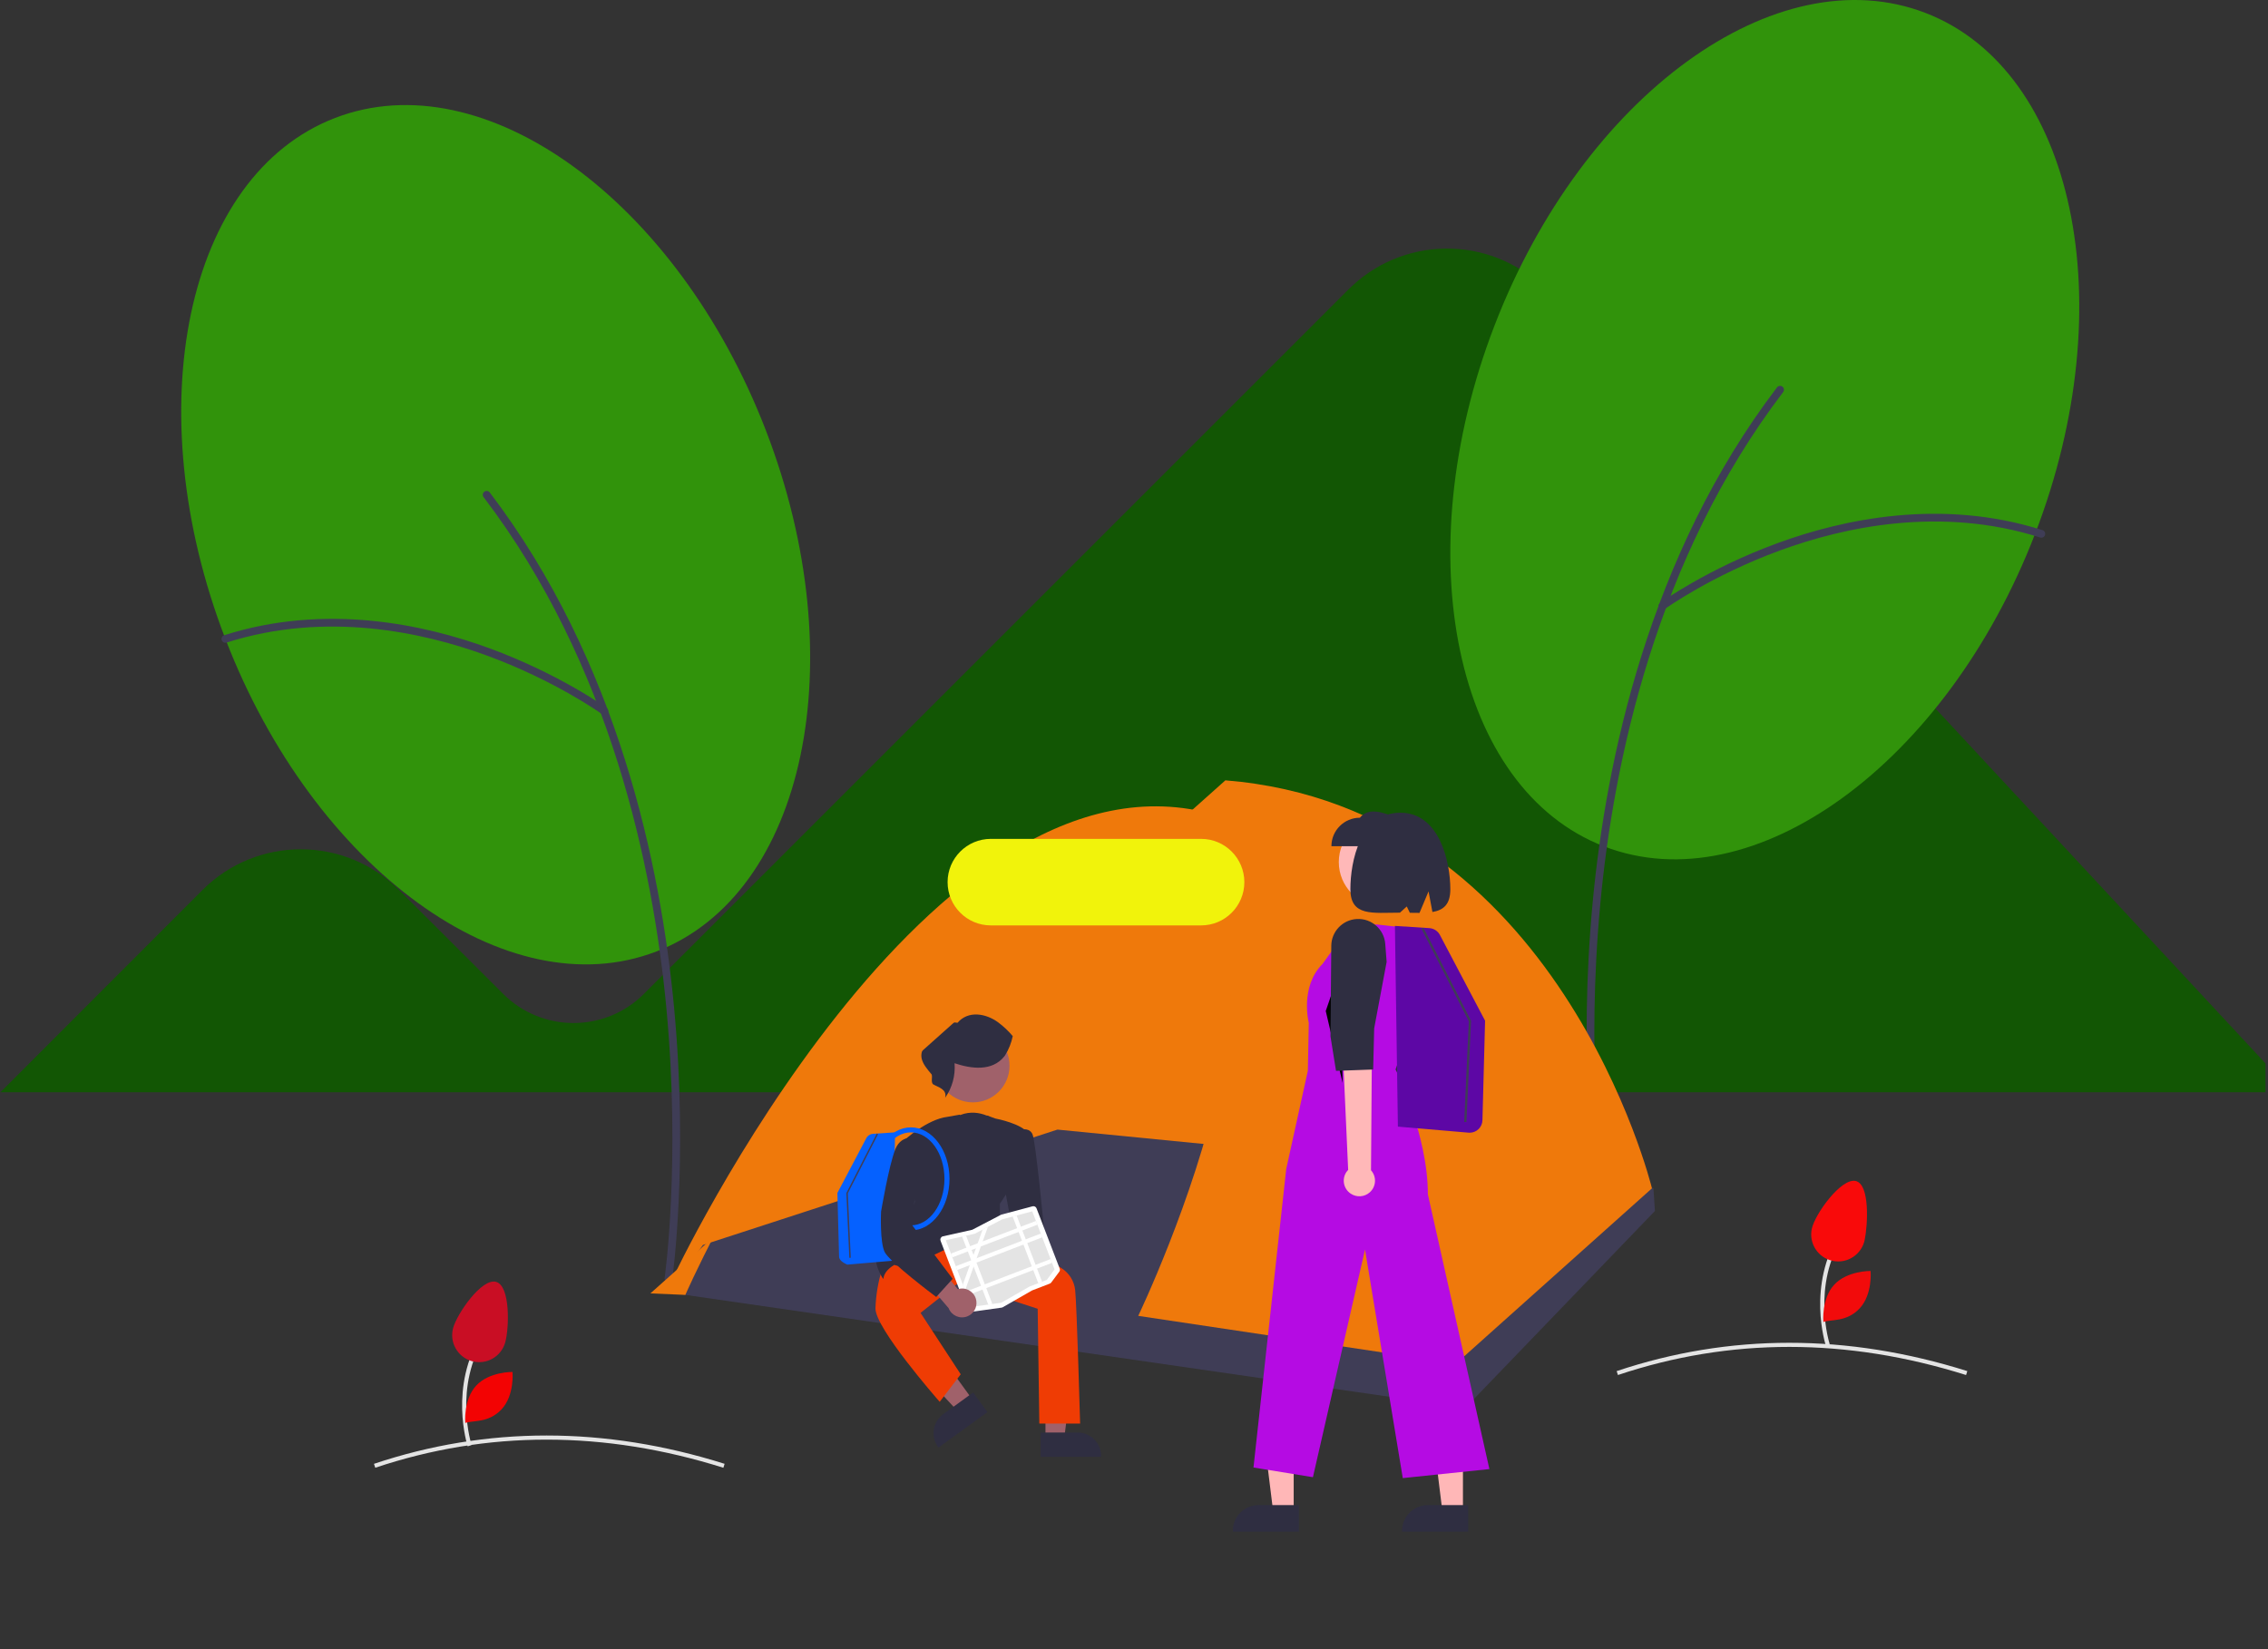 <?xml version="1.0" encoding="UTF-8" standalone="no"?>
<!DOCTYPE svg PUBLIC "-//W3C//DTD SVG 1.1//EN" "http://www.w3.org/Graphics/SVG/1.1/DTD/svg11.dtd">
<svg version="1.1" xmlns="http://www.w3.org/2000/svg" xmlns:xlink="http://www.w3.org/1999/xlink" preserveAspectRatio="xMidYMid meet" viewBox="0 0 1100 800" width="1100" height="800"><rect x="0" y="0" width="1100" height="800" fill="#333333" stroke="none"/><defs><path d="M751.21 142.04C725.74 114.76 682.98 113.3 655.71 138.78C655.17 139.28 654.65 139.78 654.13 140.3C619.94 174.49 346.45 447.98 312.27 482.16C293.46 500.92 263.04 500.97 244.18 482.27C239.12 477.21 198.61 436.79 193.55 431.74C167.23 405.41 124.55 405.4 98.22 431.72C98.22 431.72 98.21 431.73 98.2 431.74C91.67 438.28 59.01 470.98 0.21 529.84L1098.79 529.84L1098.79 515.85C913.41 316.48 797.55 191.88 751.21 142.04Z" id="a7TiIf8tvc"></path><path d="M350.84 712C293.07 693.81 236.27 693.81 182.01 711.99C181.94 711.8 181.44 710.29 181.37 710.1C236.04 691.78 293.26 691.78 351.44 710.09C351.32 710.47 350.96 711.62 350.84 712Z" id="d1GSs2UtJn"></path><path d="M953.56 667.02C895.79 648.83 838.98 648.83 784.72 667.01C784.66 666.82 784.15 665.31 784.09 665.12C838.76 646.8 895.98 646.8 954.16 665.11C954.04 665.49 953.68 666.64 953.56 667.02Z" id="e1tIvWMf63"></path><path d="M933.87 6.27C1006.26 34.17 1030.06 147.31 987.03 258.96C943.99 370.61 850.41 438.5 778.02 410.59C705.62 382.69 681.82 269.55 724.86 157.9C767.89 46.25 861.47 -21.64 933.87 6.27Z" id="fxO5JUImw"></path><path d="M773.31 569.43C773.24 568.87 765.44 512.66 772.44 437.94C778.91 368.94 799.67 269.55 861.86 187.93C862.49 187.1 863.66 186.94 864.49 187.57C865.31 188.19 865.47 189.37 864.85 190.19C864.85 190.19 864.85 190.2 864.84 190.2C803.19 271.12 782.59 369.77 776.17 438.29C769.21 512.57 776.94 568.35 777.02 568.9C777.17 569.93 776.46 570.88 775.43 571.02C775.34 571.04 775.25 571.04 775.17 571.04C774.24 571.04 773.45 570.36 773.31 569.43Z" id="dXts0ZxI"></path><path d="M804.38 293.99C804.38 293.39 804.67 292.82 805.16 292.47C805.38 292.3 828.13 275.91 862.15 263.46C893.59 251.94 941.41 241.51 990.64 257.17C991.62 257.49 992.17 258.54 991.85 259.53C991.54 260.51 990.49 261.06 989.5 260.74C941.28 245.4 894.33 255.66 863.44 266.97C829.91 279.25 807.58 295.34 807.36 295.5C807.04 295.73 806.65 295.86 806.26 295.86C805.22 295.86 804.38 295.02 804.38 293.99Z" id="chLMaOJeX"></path><path d="M371.49 208.87C414.53 320.52 390.73 433.65 318.34 461.56C245.94 489.46 152.36 421.57 109.32 309.92C66.29 198.27 90.09 85.14 162.48 57.23C234.88 29.33 328.46 97.22 371.49 208.87Z" id="gcNtSYq93"></path><path d="M326.08 620.4C326.16 619.84 333.95 563.62 326.95 488.9C320.49 419.9 299.72 320.52 237.53 238.89C236.9 238.07 235.73 237.91 234.9 238.53C234.08 239.16 233.92 240.33 234.54 241.16C234.55 241.16 234.55 241.16 234.55 241.16C296.21 322.08 316.8 420.74 323.22 489.25C330.18 563.54 322.45 619.31 322.37 619.87C322.22 620.89 322.94 621.84 323.96 621.99C324.05 622 324.14 622.01 324.23 622.01C325.16 622.01 325.95 621.32 326.08 620.4Z" id="a1jECwgnuI"></path><path d="M295.01 344.95C295.01 344.35 294.72 343.79 294.24 343.43C294.01 343.27 271.26 326.88 237.24 314.42C205.8 302.91 157.98 292.47 108.76 308.14C107.77 308.45 107.22 309.5 107.53 310.49C107.85 311.48 108.9 312.02 109.88 311.71C109.89 311.71 109.89 311.71 109.89 311.71C158.11 296.36 205.06 306.63 235.96 317.94C269.49 330.22 291.81 346.3 292.04 346.46C292.35 346.7 292.74 346.82 293.13 346.82C294.17 346.82 295.01 345.98 295.01 344.95Z" id="cBteuaEYI"></path><path d="M226.83 701.61C226.74 701.32 217.42 672.5 233.91 646.79C234.07 646.9 235.42 647.76 235.59 647.87C219.63 672.76 228.64 700.7 228.73 700.97C228.35 701.1 227.21 701.48 226.83 701.61Z" id="a3PCXNyNP2"></path><path d="M228.86 660.28C221.89 658.32 217.84 651.08 219.8 644.11C221.76 637.15 233.65 619.86 240.62 621.83C247.59 623.79 246.99 644.26 245.03 651.22C243.07 658.19 235.83 662.25 228.86 660.28Z" id="b3qT7kFyB"></path><path d="M225.68 690.26C225.68 690.26 224.62 679 230.94 672.17C237.26 665.34 248.57 665.52 248.57 665.52C248.57 665.52 249.63 676.78 243.3 683.61C236.98 690.44 229.2 688.93 225.68 690.26Z" id="b1fVXgsrMF"></path><path d="M885.52 652.63C885.42 652.34 876.11 623.52 892.59 597.81C892.76 597.92 894.11 598.78 894.28 598.89C878.32 623.78 887.32 651.72 887.42 652C887.04 652.12 885.9 652.5 885.52 652.63Z" id="aZGg4OnkQ"></path><path d="M888.86 611.64C881.77 610.15 877.24 603.2 878.73 596.12C878.73 596.11 878.73 596.11 878.73 596.1C880.22 589.02 892.89 571.39 899.97 572.88C907.05 574.38 905.87 594.43 904.38 601.51C902.89 608.59 895.94 613.13 888.86 611.64Z" id="awNvWSfY6"></path><path d="M884.36 641.28C884.36 641.28 883.3 630.02 889.62 623.19C895.95 616.36 907.25 616.54 907.25 616.54C907.25 616.54 908.31 627.81 901.99 634.64C895.67 641.47 887.89 639.95 884.36 641.28Z" id="aORrcgos8"></path><path d="M326.16 620.33C326.16 620.33 451.1 354.46 590.03 395.44C590.03 395.44 633.01 649.32 633.01 649.32C571.64 643.52 387.53 626.13 326.16 620.33Z" id="f53YPCydFJ"></path><path d="M340.94 603.93L512.86 547.96L801.93 576.35L802.65 587.44L710.76 682.9L323.95 626.92L323.95 626.92L340.94 603.93Z" id="b2RpGgB9ko"></path><path d="M516.15 697.87L520.48 662.8L507.06 662.8L507.06 697.87L507.06 697.87L516.15 697.87Z" id="a241WXaqQH"></path><path d="M504.74 694.9L522.65 694.9C522.65 694.9 522.65 694.9 522.65 694.9C528.95 694.9 534.06 700.01 534.06 706.31C534.06 706.34 534.06 706.46 534.06 706.68L504.74 706.68L504.74 694.9Z" id="f4opx9f5U"></path><path d="M464.5 684.57L440.44 658.7L451.31 650.83L471.86 679.24L471.86 679.24L464.5 684.57Z" id="g14SeUl77N"></path><path d="M478.91 685.02L455.16 702.21C455.03 702.03 454.95 701.93 454.94 701.91C451.25 696.8 452.39 689.67 457.5 685.98C457.5 685.98 457.5 685.98 457.5 685.98L472 675.48L478.91 685.02Z" id="a2LsYlx7oN"></path><path d="M481.82 542.92C481.82 542.92 472.28 535.78 461.96 542.92C461.49 546.89 459.11 566.74 454.82 602.46L476.26 602.46L479.43 583.41L486.58 554.83C484.04 548.48 482.45 544.51 481.82 542.92Z" id="b2pdtRpOwr"></path><path d="M503.29 634.88L464.82 622.32L446.48 636.87L465.96 666.66L455.77 680.02C455.6 679.82 455.5 679.71 455.48 679.69C454.22 678.25 424.52 644.31 424.6 634.68C424.82 628.15 425.93 621.68 427.88 615.45C428.53 614.54 431.74 609.97 437.53 601.75L451.22 597.73L496.55 604.09L496.63 604.1C507.62 610.79 513.72 614.51 514.94 615.25C518.61 617.61 521.01 621.5 521.47 625.84C522.26 632.92 523.84 689.61 523.86 690.18C523.86 690.2 523.86 690.33 523.87 690.55L504.08 690.55L503.29 634.88Z" id="eUYIvJr"></path><path d="M462.26 604.13C459.51 605.62 439.44 616.35 433.79 613.59C432.96 614.04 429.25 616.26 428.58 619.6C428.57 619.66 428.51 619.94 428.41 620.44C428.12 620.02 427.96 619.78 427.93 619.74C427.84 619.61 419.13 606.65 430.4 598.6C440.68 591.25 443.44 583.84 443.73 582.99C443.36 581.02 441.5 571.2 438.16 553.51C438.24 553.43 438.29 553.38 438.3 553.37C438.76 552.95 449.62 542.96 459.52 541.77C459.93 541.7 461.97 541.34 465.63 540.69L465.9 563.96C465.9 581.83 465.9 591.76 465.9 593.74C470.84 593.12 478.65 541.08 478.65 541.08C479.06 541.23 482.33 542.43 482.73 542.58C483.79 542.78 495.64 545.15 498.79 549.87C498.79 549.88 498.83 549.93 498.89 550.02L488.11 579.17L484.96 583.92L484.96 589.99L503.38 606.01C503.22 606.18 503.13 606.27 503.11 606.29C502.49 606.94 488.9 621.07 480.99 621.07C480.27 621.08 479.55 620.94 478.89 620.66C472.2 617.69 463.66 606.08 462.26 604.13Z" id="cSxzinEFe"></path><path d="M471.87 499.23C462.06 499.23 454.11 507.18 454.11 516.99C454.11 526.8 462.06 534.75 471.87 534.75C481.68 534.75 489.63 526.8 489.63 516.99C489.63 507.18 481.68 499.23 471.87 499.23Z" id="aL4fXTBN"></path><path d="M475.17 619.92C475.57 619.97 475.97 620.06 476.36 620.18C477.04 619.36 480.44 615.3 486.54 607.97L495.47 612.35C486.7 622.57 481.82 628.25 480.85 629.38C479.46 632.99 475.41 634.78 471.81 633.39C468.8 632.23 466.97 629.15 467.4 625.95C467.88 622.14 471.35 619.44 475.17 619.92Z" id="c5ucvJjLqM"></path><path d="M474.59 615.6L490.56 594.04L486.6 572.68L493.02 548.61C493.12 548.57 493.17 548.55 493.18 548.54C493.31 548.49 496.39 547.19 498.72 548.16C499.69 548.56 500.45 549.35 500.81 550.33C502.4 554.3 506.23 594.75 506.39 596.54C506.36 596.87 505.57 604.59 503.97 607.79C502.38 610.97 487.86 627.03 487.24 627.71C487.23 627.73 487.14 627.83 486.99 628L474.59 615.6Z" id="bZFu9cahF"></path><path d="M487.12 512.42C481.21 519.85 471.08 518.49 462.97 515.77C463.44 521.72 461.83 527.65 458.4 532.54C459.45 528.32 455.04 527.48 452.46 525.92C451.47 524.66 452.3 522.79 451.89 521.24C447.27 515.83 444.21 511.74 450.14 505.38C453.61 500.73 457.78 494.93 464.4 496.15C469.63 490.04 478.21 491.63 484.06 495.9C486.69 497.85 489.09 500.1 491.19 502.61C490.52 505.9 489.27 509.05 487.49 511.91" id="abtWbl9qZ"></path><path d="M706.26 661.41C763.24 610.43 794.89 582.11 801.22 576.45C801.22 576.45 756.24 391.53 594.32 378.54C594.32 378.54 315.45 627.42 315.45 627.42C317.15 627.49 330.71 628.07 332.41 628.15C332.41 628.15 420.4 424.52 540.34 418.52C660.29 412.52 552.05 638.32 552.05 638.32C572.61 641.4 624.02 649.1 706.26 661.41Z" id="eVJvwIw6F"></path><path d="M480.58 448.91C468.99 448.91 459.59 439.52 459.59 427.92C459.59 416.33 468.99 406.93 480.58 406.93C490.78 406.93 572.34 406.93 582.53 406.93C594.13 406.93 603.52 416.33 603.52 427.92C603.52 439.52 594.13 448.91 582.53 448.91C562.14 448.91 490.78 448.91 480.58 448.91Z" id="br6HnXuOL"></path><path d="M677.49 565.94C677.7 565.59 677.94 565.27 678.2 564.96C677.61 558.99 674.63 529.14 669.28 475.4L684.18 476.39C686.66 529.3 688.03 558.7 688.31 564.58C691.01 567.27 691.01 571.64 688.32 574.34C686.07 576.6 682.56 577.03 679.84 575.36C676.59 573.41 675.53 569.19 677.49 565.94Z" id="i2orRATHVE"></path><path d="M690.22 472.08L686.31 501.78L686.85 519.98L670.46 521.48L667.18 506.34C666.09 482.3 665.49 468.94 665.37 466.27C665.08 460 669.7 454.58 675.93 453.85C675.93 453.85 675.93 453.85 675.93 453.85C682.42 453.1 688.31 457.69 689.17 464.16C689.31 465.22 689.66 467.86 690.22 472.08Z" id="bbBzLOQZC"></path><path d="M617.51 733.36L612.78 695.01L627.45 695.01L627.45 733.36L627.45 733.36L617.51 733.36Z" id="b3Fv1RXzJM"></path><path d="M629.98 743L597.92 743C597.92 742.76 597.92 742.62 597.92 742.59C597.93 735.7 603.51 730.12 610.4 730.12C610.4 730.12 610.4 730.12 610.4 730.12L629.98 730.12L629.98 743Z" id="d31F27hsHT"></path><path d="M699.6 733.36L694.87 695.01L709.55 695.01L709.54 733.36L709.54 733.36L699.6 733.36Z" id="a1vckUJ7Pa"></path><path d="M712.08 743L680.02 743C680.02 742.76 680.02 742.62 680.02 742.59C680.02 735.7 685.61 730.12 692.5 730.12C692.5 730.12 692.5 730.12 692.5 730.12L712.08 730.12L712.08 743Z" id="e1rDvseKa"></path><path d="M670.88 396.62C658.98 396.62 649.33 406.28 649.33 418.18C649.33 430.09 658.98 439.74 670.88 439.74C682.79 439.74 692.44 430.09 692.44 418.18C692.44 406.28 682.79 396.62 670.88 396.62Z" id="b2z9Z9hpSt"></path><path d="M668.1 448.49L683.06 450.2C683.06 450.2 683.06 450.2 683.06 450.2C690.44 460.66 692.33 474.04 688.15 486.14C687.02 489.41 677.99 515.53 676.86 518.8C676.86 518.8 692.53 550.21 692.53 579.37C692.53 579.37 722.37 712.64 722.37 712.64C719.57 712.94 705.57 714.4 680.36 717.02L662.04 606.12L636.78 716.58L607.95 711.88L623.83 567.07L634.32 519.4C634.59 505.46 634.74 497.71 634.77 496.16C634.77 496.16 630.31 478.72 641.47 467.55C642.38 466.28 646.93 459.95 655.11 448.55L668.1 448.49Z" id="dAYIG8ld"></path><path d="M677.43 410.48C677.43 402.2 677.43 397.6 677.43 396.67C670.48 393.91 663.67 391.56 659.56 396.67C651.94 396.67 645.75 402.86 645.75 410.48C649.98 410.48 660.54 410.48 677.43 410.48Z" id="bhQifRze0"></path><path d="M703.42 431.36C703.42 438.83 700.04 441.5 694.74 442.41C694.61 441.74 693.99 438.41 692.86 432.41C690.23 438.67 688.76 442.14 688.47 442.84C686.98 442.85 685.41 442.82 683.79 442.79C683.69 442.58 683.2 441.56 682.3 439.72C680.31 441.53 679.21 442.53 678.98 442.73C665.69 442.75 654.95 444.69 654.95 431.36C654.95 417.97 659.6 394.24 679.18 394.24C698.12 394.24 703.42 417.97 703.42 431.36Z" id="b1ShiPF1JI"></path><path d="M650.38 490.57L648.25 475.14L643 490.43L651.18 525.34L651.18 525.34L650.38 490.57Z" id="a2KxoPOwen"></path><path d="M677.99 546.52L676.55 449.15C686.57 449.8 692.14 450.16 693.26 450.23C695.41 450.37 697.34 451.62 698.35 453.52C699.81 456.3 707.12 470.17 720.28 495.13C719.51 524.11 719.08 540.21 719 543.43C718.91 546.79 716.17 549.46 712.81 549.47C712.63 549.47 712.45 549.46 712.27 549.45L677.99 546.52Z" id="cu5FppurZ"></path><path d="M713.49 495.18L690.4 450.04L689.42 450.54L712.38 495.42L710.14 544.28L711.23 544.33L711.23 544.33L713.49 495.18Z" id="b3ZgYavktS"></path><path d="M653.03 568.53C653.28 568.17 653.56 567.82 653.87 567.5C653.57 560.94 652.09 528.1 649.43 468.99L665.67 470.96C665.24 529 664.99 561.24 664.95 567.69C667.74 570.79 667.49 575.58 664.38 578.37C661.78 580.71 657.92 580.96 655.04 578.98C651.6 576.65 650.7 571.97 653.03 568.53Z" id="d13mHDXZ9m"></path><path d="M672.53 466.61L666.49 498.86L666 518.81L647.98 519.47L645.29 502.72C645.53 476.35 645.66 461.7 645.69 458.77C645.75 451.89 651.12 446.23 657.99 445.81C657.99 445.81 657.99 445.81 657.99 445.81C665.13 445.37 671.31 450.74 671.86 457.88C671.95 459.04 672.17 461.95 672.53 466.61Z" id="fDGmDYgXl"></path><path d="M406.96 609.58C406.91 607.52 406.64 597.23 406.14 578.7C414.56 562.74 419.23 553.87 420.17 552.1C420.81 550.88 422.04 550.08 423.42 549.99C424.13 549.95 427.69 549.72 434.1 549.3L433.18 611.55C420.03 612.68 412.73 613.3 411.26 613.43C411.15 613.44 411.03 613.44 410.92 613.44C408.32 612.3 407 611.01 406.96 609.58Z" id="cBBROH4K9"></path><path d="M423.11 571.86C423.11 558.08 431.5 546.87 441.82 546.87C452.13 546.87 460.52 558.08 460.52 571.86C460.52 585.64 452.13 596.86 441.82 596.86C431.5 596.86 423.11 585.64 423.11 571.86ZM425.56 571.86C425.56 584.29 432.85 594.41 441.82 594.41C450.78 594.41 458.07 584.29 458.07 571.86C458.07 559.43 450.78 549.31 441.82 549.31C432.85 549.31 425.56 559.43 425.56 571.86Z" id="a1KdUQQbly"></path><path d="M410.49 578.73L425.25 549.87L425.87 550.19L411.19 578.88L412.63 610.12L411.93 610.16L411.93 610.16L410.49 578.73Z" id="nrQYG9Ma9"></path><path d="M485.75 634.33C484.26 634.54 472.29 636.21 470.79 636.42C470.05 636.53 469.33 636.11 469.06 635.4C467.77 632.05 457.47 605.24 456.18 601.89C455.86 601.05 456.27 600.12 457.11 599.8C457.18 599.77 457.26 599.75 457.34 599.73C457.34 599.73 457.34 599.73 457.34 599.73C465.78 597.84 470.47 596.8 471.41 596.59C471.52 596.56 471.62 596.53 471.72 596.47C473.09 595.76 484.04 590.03 485.41 589.32C485.51 589.26 485.62 589.22 485.74 589.19C487.25 588.79 499.29 585.57 500.8 585.17C501.6 584.96 502.43 585.38 502.73 586.16C503.85 589.08 512.83 612.46 513.96 615.38C514.16 615.9 514.08 616.48 513.75 616.92C513.36 617.45 510.25 621.62 509.86 622.14C509.68 622.39 509.43 622.57 509.14 622.68C508.3 623.01 501.5 625.62 500.66 625.95C500.6 625.97 500.54 626 500.48 626.03C499.07 626.84 487.75 633.32 486.34 634.14C486.26 634.18 486.19 634.21 486.11 634.24C486 634.29 485.88 634.32 485.75 634.33Z" id="bxiXKgEbs"></path><path d="M493.07 589.64L491.16 590.15L486.09 591.5L486.08 591.5L479.14 595.13L476.57 596.48L476.57 596.48L472.7 598.5L472.59 598.53L468.58 599.42L466.63 599.86L458.71 601.62L471.15 633.98L479.31 632.84L481.31 632.56L485.58 631.96L485.62 631.96L499.33 624.1L507.67 620.9L511.48 615.78L500.65 587.62L493.07 589.64Z" id="b4EHfEjyOT"></path><path d="M502.44 592.26C502.44 592.26 502.44 592.26 502.44 592.26C502.86 593.36 503.1 593.97 503.14 594.1C503.14 594.1 503.14 594.1 503.14 594.1C478.4 603.61 464.66 608.89 461.91 609.94C461.91 609.94 461.91 609.94 461.91 609.94C461.49 608.84 461.25 608.23 461.2 608.11C461.2 608.11 461.2 608.11 461.2 608.11C485.94 598.6 499.69 593.32 502.44 592.26Z" id="gXSGaM8cz"></path><path d="M504.79 598.38C504.79 598.38 504.79 598.38 504.79 598.38C505.21 599.49 505.45 600.1 505.5 600.22C505.5 600.22 505.5 600.22 505.5 600.22C480.76 609.73 467.01 615.01 464.26 616.07C464.26 616.07 464.26 616.07 464.26 616.07C463.84 614.97 463.6 614.35 463.56 614.23C463.56 614.23 463.56 614.23 463.56 614.23C488.3 604.72 502.04 599.44 504.79 598.38Z" id="debD48263"></path><path d="M509.55 610.76C509.55 610.76 509.55 610.76 509.55 610.76C509.97 611.86 510.2 612.47 510.25 612.59C510.25 612.59 510.25 612.59 510.25 612.59C485.51 622.1 471.77 627.38 469.02 628.44C469.02 628.44 469.02 628.44 469.02 628.44C468.59 627.34 468.36 626.72 468.31 626.6C468.31 626.6 468.31 626.6 468.31 626.6C493.05 617.09 506.8 611.81 509.55 610.76Z" id="ajlVWE00S"></path><path d="M505.42 621.76L503.58 622.47L491.16 590.15L493.07 589.64L493.07 589.64L505.42 621.76Z" id="c7k2YpwWG8"></path><path d="M476.61 602.19L475.73 604.63L473.68 610.34L473.24 611.56L472.8 612.79L472.22 614.4L468.07 625.96L466.99 623.15L470.37 613.72L471.14 611.58L471.25 611.27L472.16 608.75L473.3 605.57L474.18 603.12L476.57 596.48L476.57 596.48L479.14 595.13L479.14 595.13L476.61 602.19Z" id="c5VTx5jXJ"></path><path d="M481.31 632.56L479.31 632.84L466.63 599.86L468.57 599.42L468.57 599.42L481.31 632.56Z" id="aEYoSNDPF"></path><path d="M465.77 625.11C465.37 625.16 464.97 625.25 464.57 625.37C463.9 624.55 460.5 620.49 454.39 613.17L445.47 617.54C454.24 627.76 459.11 633.44 460.09 634.57C461.48 638.18 465.53 639.97 469.13 638.58C472.14 637.42 473.97 634.34 473.54 631.14C473.06 627.33 469.58 624.63 465.77 625.11Z" id="d5EOe4eQ0D"></path><path d="M453.81 628.95C452.9 628.27 431.49 612.17 429.09 607.39C426.7 602.6 427.29 588.4 427.32 587.76C427.36 587.54 431.09 565.36 434.24 557.47C437.51 549.29 445.74 552.48 445.83 552.51C445.84 552.52 445.93 552.55 446.08 552.61L442.49 594.42L462.04 620.35L454.08 629.15C453.93 629.04 453.85 628.98 453.81 628.95Z" id="bjJh279Pb"></path></defs><g><g><g><use xlink:href="#a7TiIf8tvc" opacity="1" fill="#125604" fill-opacity="1"></use><g><use xlink:href="#a7TiIf8tvc" opacity="1" fill-opacity="0" stroke="#000000" stroke-width="1" stroke-opacity="0"></use></g></g><g><use xlink:href="#d1GSs2UtJn" opacity="1" fill="#e4e4e4" fill-opacity="1"></use><g><use xlink:href="#d1GSs2UtJn" opacity="1" fill-opacity="0" stroke="#000000" stroke-width="1" stroke-opacity="0"></use></g></g><g><use xlink:href="#e1tIvWMf63" opacity="1" fill="#e4e4e4" fill-opacity="1"></use><g><use xlink:href="#e1tIvWMf63" opacity="1" fill-opacity="0" stroke="#000000" stroke-width="1" stroke-opacity="0"></use></g></g><g><use xlink:href="#fxO5JUImw" opacity="1" fill="#31930b" fill-opacity="1"></use><g><use xlink:href="#fxO5JUImw" opacity="1" fill-opacity="0" stroke="#000000" stroke-width="1" stroke-opacity="0"></use></g></g><g><use xlink:href="#dXts0ZxI" opacity="1" fill="#3f3d56" fill-opacity="1"></use><g><use xlink:href="#dXts0ZxI" opacity="1" fill-opacity="0" stroke="#000000" stroke-width="1" stroke-opacity="0"></use></g></g><g><use xlink:href="#chLMaOJeX" opacity="1" fill="#3f3d56" fill-opacity="1"></use><g><use xlink:href="#chLMaOJeX" opacity="1" fill-opacity="0" stroke="#000000" stroke-width="1" stroke-opacity="0"></use></g></g><g><use xlink:href="#gcNtSYq93" opacity="1" fill="#31930b" fill-opacity="1"></use><g><use xlink:href="#gcNtSYq93" opacity="1" fill-opacity="0" stroke="#000000" stroke-width="1" stroke-opacity="0"></use></g></g><g><use xlink:href="#a1jECwgnuI" opacity="1" fill="#3f3d56" fill-opacity="1"></use><g><use xlink:href="#a1jECwgnuI" opacity="1" fill-opacity="0" stroke="#000000" stroke-width="1" stroke-opacity="0"></use></g></g><g><use xlink:href="#cBteuaEYI" opacity="1" fill="#3f3d56" fill-opacity="1"></use><g><use xlink:href="#cBteuaEYI" opacity="1" fill-opacity="0" stroke="#000000" stroke-width="1" stroke-opacity="0"></use></g></g><g><use xlink:href="#a3PCXNyNP2" opacity="1" fill="#e4e4e4" fill-opacity="1"></use><g><use xlink:href="#a3PCXNyNP2" opacity="1" fill-opacity="0" stroke="#000000" stroke-width="1" stroke-opacity="0"></use></g></g><g><use xlink:href="#b3qT7kFyB" opacity="1" fill="#c90e24" fill-opacity="1"></use><g><use xlink:href="#b3qT7kFyB" opacity="1" fill-opacity="0" stroke="#000000" stroke-width="1" stroke-opacity="0"></use></g></g><g><use xlink:href="#b1fVXgsrMF" opacity="1" fill="#f30303" fill-opacity="1"></use><g><use xlink:href="#b1fVXgsrMF" opacity="1" fill-opacity="0" stroke="#000000" stroke-width="1" stroke-opacity="0"></use></g></g><g><use xlink:href="#aZGg4OnkQ" opacity="1" fill="#e4e4e4" fill-opacity="1"></use><g><use xlink:href="#aZGg4OnkQ" opacity="1" fill-opacity="0" stroke="#000000" stroke-width="1" stroke-opacity="0"></use></g></g><g><use xlink:href="#awNvWSfY6" opacity="1" fill="#f90a0a" fill-opacity="1"></use><g><use xlink:href="#awNvWSfY6" opacity="1" fill-opacity="0" stroke="#000000" stroke-width="1" stroke-opacity="0"></use></g></g><g><use xlink:href="#aORrcgos8" opacity="1" fill="#f20b0b" fill-opacity="1"></use><g><use xlink:href="#aORrcgos8" opacity="1" fill-opacity="0" stroke="#000000" stroke-width="1" stroke-opacity="0"></use></g></g><g><use xlink:href="#f53YPCydFJ" opacity="1" fill="#ef790b" fill-opacity="1"></use><g><use xlink:href="#f53YPCydFJ" opacity="1" fill-opacity="0" stroke="#000000" stroke-width="1" stroke-opacity="0"></use></g></g><g><use xlink:href="#b2RpGgB9ko" opacity="1" fill="#3f3d56" fill-opacity="1"></use><g><use xlink:href="#b2RpGgB9ko" opacity="1" fill-opacity="0" stroke="#000000" stroke-width="1" stroke-opacity="0"></use></g></g><g><use xlink:href="#a241WXaqQH" opacity="1" fill="#a0616a" fill-opacity="1"></use><g><use xlink:href="#a241WXaqQH" opacity="1" fill-opacity="0" stroke="#000000" stroke-width="1" stroke-opacity="0"></use></g></g><g><use xlink:href="#f4opx9f5U" opacity="1" fill="#2f2e41" fill-opacity="1"></use><g><use xlink:href="#f4opx9f5U" opacity="1" fill-opacity="0" stroke="#000000" stroke-width="1" stroke-opacity="0"></use></g></g><g><use xlink:href="#g14SeUl77N" opacity="1" fill="#a0616a" fill-opacity="1"></use><g><use xlink:href="#g14SeUl77N" opacity="1" fill-opacity="0" stroke="#000000" stroke-width="1" stroke-opacity="0"></use></g></g><g><use xlink:href="#a2LsYlx7oN" opacity="1" fill="#2f2e41" fill-opacity="1"></use><g><use xlink:href="#a2LsYlx7oN" opacity="1" fill-opacity="0" stroke="#000000" stroke-width="1" stroke-opacity="0"></use></g></g><g><use xlink:href="#b2pdtRpOwr" opacity="1" fill="#2f2e41" fill-opacity="1"></use><g><use xlink:href="#b2pdtRpOwr" opacity="1" fill-opacity="0" stroke="#000000" stroke-width="1" stroke-opacity="0"></use></g></g><g><use xlink:href="#eUYIvJr" opacity="1" fill="#ef3c04" fill-opacity="1"></use><g><use xlink:href="#eUYIvJr" opacity="1" fill-opacity="0" stroke="#000000" stroke-width="1" stroke-opacity="0"></use></g></g><g><use xlink:href="#cSxzinEFe" opacity="1" fill="#2f2e41" fill-opacity="1"></use><g><use xlink:href="#cSxzinEFe" opacity="1" fill-opacity="0" stroke="#000000" stroke-width="1" stroke-opacity="0"></use></g></g><g><use xlink:href="#aL4fXTBN" opacity="1" fill="#a0616a" fill-opacity="1"></use><g><use xlink:href="#aL4fXTBN" opacity="1" fill-opacity="0" stroke="#000000" stroke-width="1" stroke-opacity="0"></use></g></g><g><use xlink:href="#c5ucvJjLqM" opacity="1" fill="#a0616a" fill-opacity="1"></use><g><use xlink:href="#c5ucvJjLqM" opacity="1" fill-opacity="0" stroke="#000000" stroke-width="1" stroke-opacity="0"></use></g></g><g><use xlink:href="#bZFu9cahF" opacity="1" fill="#2f2e41" fill-opacity="1"></use><g><use xlink:href="#bZFu9cahF" opacity="1" fill-opacity="0" stroke="#000000" stroke-width="1" stroke-opacity="0"></use></g></g><g><use xlink:href="#abtWbl9qZ" opacity="1" fill="#2f2e41" fill-opacity="1"></use><g><use xlink:href="#abtWbl9qZ" opacity="1" fill-opacity="0" stroke="#000000" stroke-width="1" stroke-opacity="0"></use></g></g><g><use xlink:href="#eVJvwIw6F" opacity="1" fill="#ef790b" fill-opacity="1"></use><g><use xlink:href="#eVJvwIw6F" opacity="1" fill-opacity="0" stroke="#000000" stroke-width="1" stroke-opacity="0"></use></g></g><g><use xlink:href="#br6HnXuOL" opacity="1" fill="#f1f30b" fill-opacity="1"></use><g><use xlink:href="#br6HnXuOL" opacity="1" fill-opacity="0" stroke="#000000" stroke-width="1" stroke-opacity="0"></use></g></g><g><use xlink:href="#i2orRATHVE" opacity="1" fill="#ffb8b8" fill-opacity="1"></use><g><use xlink:href="#i2orRATHVE" opacity="1" fill-opacity="0" stroke="#000000" stroke-width="1" stroke-opacity="0"></use></g></g><g><use xlink:href="#bbBzLOQZC" opacity="1" fill="#2f2e41" fill-opacity="1"></use><g><use xlink:href="#bbBzLOQZC" opacity="1" fill-opacity="0" stroke="#000000" stroke-width="1" stroke-opacity="0"></use></g></g><g><use xlink:href="#b3Fv1RXzJM" opacity="1" fill="#ffb7b7" fill-opacity="1"></use><g><use xlink:href="#b3Fv1RXzJM" opacity="1" fill-opacity="0" stroke="#000000" stroke-width="1" stroke-opacity="0"></use></g></g><g><use xlink:href="#d31F27hsHT" opacity="1" fill="#2f2e41" fill-opacity="1"></use><g><use xlink:href="#d31F27hsHT" opacity="1" fill-opacity="0" stroke="#000000" stroke-width="1" stroke-opacity="0"></use></g></g><g><use xlink:href="#a1vckUJ7Pa" opacity="1" fill="#ffb7b7" fill-opacity="1"></use><g><use xlink:href="#a1vckUJ7Pa" opacity="1" fill-opacity="0" stroke="#000000" stroke-width="1" stroke-opacity="0"></use></g></g><g><use xlink:href="#e1rDvseKa" opacity="1" fill="#2f2e41" fill-opacity="1"></use><g><use xlink:href="#e1rDvseKa" opacity="1" fill-opacity="0" stroke="#000000" stroke-width="1" stroke-opacity="0"></use></g></g><g><use xlink:href="#b2z9Z9hpSt" opacity="1" fill="#ffb8b8" fill-opacity="1"></use><g><use xlink:href="#b2z9Z9hpSt" opacity="1" fill-opacity="0" stroke="#000000" stroke-width="1" stroke-opacity="0"></use></g></g><g><use xlink:href="#dAYIG8ld" opacity="1" fill="#b50be3" fill-opacity="1"></use><g><use xlink:href="#dAYIG8ld" opacity="1" fill-opacity="0" stroke="#000000" stroke-width="1" stroke-opacity="0"></use></g></g><g><use xlink:href="#bhQifRze0" opacity="1" fill="#2f2e41" fill-opacity="1"></use><g><use xlink:href="#bhQifRze0" opacity="1" fill-opacity="0" stroke="#000000" stroke-width="1" stroke-opacity="0"></use></g></g><g><use xlink:href="#b1ShiPF1JI" opacity="1" fill="#2f2e41" fill-opacity="1"></use><g><use xlink:href="#b1ShiPF1JI" opacity="1" fill-opacity="0" stroke="#000000" stroke-width="1" stroke-opacity="0"></use></g></g><g><use xlink:href="#a2KxoPOwen" opacity="1" fill="#000000" fill-opacity="1"></use><g><use xlink:href="#a2KxoPOwen" opacity="1" fill-opacity="0" stroke="#000000" stroke-width="1" stroke-opacity="0"></use></g></g><g><use xlink:href="#cu5FppurZ" opacity="1" fill="#5d07a5" fill-opacity="1"></use><g><use xlink:href="#cu5FppurZ" opacity="1" fill-opacity="0" stroke="#000000" stroke-width="1" stroke-opacity="0"></use></g></g><g><use xlink:href="#b3ZgYavktS" opacity="1" fill="#3f3d56" fill-opacity="1"></use><g><use xlink:href="#b3ZgYavktS" opacity="1" fill-opacity="0" stroke="#000000" stroke-width="1" stroke-opacity="0"></use></g></g><g><use xlink:href="#d13mHDXZ9m" opacity="1" fill="#ffb8b8" fill-opacity="1"></use><g><use xlink:href="#d13mHDXZ9m" opacity="1" fill-opacity="0" stroke="#000000" stroke-width="1" stroke-opacity="0"></use></g></g><g><use xlink:href="#fDGmDYgXl" opacity="1" fill="#2f2e41" fill-opacity="1"></use><g><use xlink:href="#fDGmDYgXl" opacity="1" fill-opacity="0" stroke="#000000" stroke-width="1" stroke-opacity="0"></use></g></g><g><use xlink:href="#cBBROH4K9" opacity="1" fill="#0561ff" fill-opacity="1"></use><g><use xlink:href="#cBBROH4K9" opacity="1" fill-opacity="0" stroke="#000000" stroke-width="1" stroke-opacity="0"></use></g></g><g><use xlink:href="#a1KdUQQbly" opacity="1" fill="#0561ff" fill-opacity="1"></use><g><use xlink:href="#a1KdUQQbly" opacity="1" fill-opacity="0" stroke="#000000" stroke-width="1" stroke-opacity="0"></use></g></g><g><use xlink:href="#nrQYG9Ma9" opacity="1" fill="#3f3d56" fill-opacity="1"></use><g><use xlink:href="#nrQYG9Ma9" opacity="1" fill-opacity="0" stroke="#000000" stroke-width="1" stroke-opacity="0"></use></g></g><g><use xlink:href="#bxiXKgEbs" opacity="1" fill="#ffffff" fill-opacity="1"></use><g><use xlink:href="#bxiXKgEbs" opacity="1" fill-opacity="0" stroke="#000000" stroke-width="1" stroke-opacity="0"></use></g></g><g><use xlink:href="#b4EHfEjyOT" opacity="1" fill="#e4e4e4" fill-opacity="1"></use><g><use xlink:href="#b4EHfEjyOT" opacity="1" fill-opacity="0" stroke="#000000" stroke-width="1" stroke-opacity="0"></use></g></g><g><use xlink:href="#gXSGaM8cz" opacity="1" fill="#ffffff" fill-opacity="1"></use><g><use xlink:href="#gXSGaM8cz" opacity="1" fill-opacity="0" stroke="#000000" stroke-width="1" stroke-opacity="0"></use></g></g><g><use xlink:href="#debD48263" opacity="1" fill="#ffffff" fill-opacity="1"></use><g><use xlink:href="#debD48263" opacity="1" fill-opacity="0" stroke="#000000" stroke-width="1" stroke-opacity="0"></use></g></g><g><use xlink:href="#ajlVWE00S" opacity="1" fill="#ffffff" fill-opacity="1"></use><g><use xlink:href="#ajlVWE00S" opacity="1" fill-opacity="0" stroke="#000000" stroke-width="1" stroke-opacity="0"></use></g></g><g><use xlink:href="#c7k2YpwWG8" opacity="1" fill="#ffffff" fill-opacity="1"></use><g><use xlink:href="#c7k2YpwWG8" opacity="1" fill-opacity="0" stroke="#000000" stroke-width="1" stroke-opacity="0"></use></g></g><g><use xlink:href="#c5VTx5jXJ" opacity="1" fill="#ffffff" fill-opacity="1"></use><g><use xlink:href="#c5VTx5jXJ" opacity="1" fill-opacity="0" stroke="#000000" stroke-width="1" stroke-opacity="0"></use></g></g><g><use xlink:href="#aEYoSNDPF" opacity="1" fill="#ffffff" fill-opacity="1"></use><g><use xlink:href="#aEYoSNDPF" opacity="1" fill-opacity="0" stroke="#000000" stroke-width="1" stroke-opacity="0"></use></g></g><g><use xlink:href="#d5EOe4eQ0D" opacity="1" fill="#a0616a" fill-opacity="1"></use><g><use xlink:href="#d5EOe4eQ0D" opacity="1" fill-opacity="0" stroke="#000000" stroke-width="1" stroke-opacity="0"></use></g></g><g><use xlink:href="#bjJh279Pb" opacity="1" fill="#2f2e41" fill-opacity="1"></use><g><use xlink:href="#bjJh279Pb" opacity="1" fill-opacity="0" stroke="#000000" stroke-width="1" stroke-opacity="0"></use></g></g></g></g></svg>